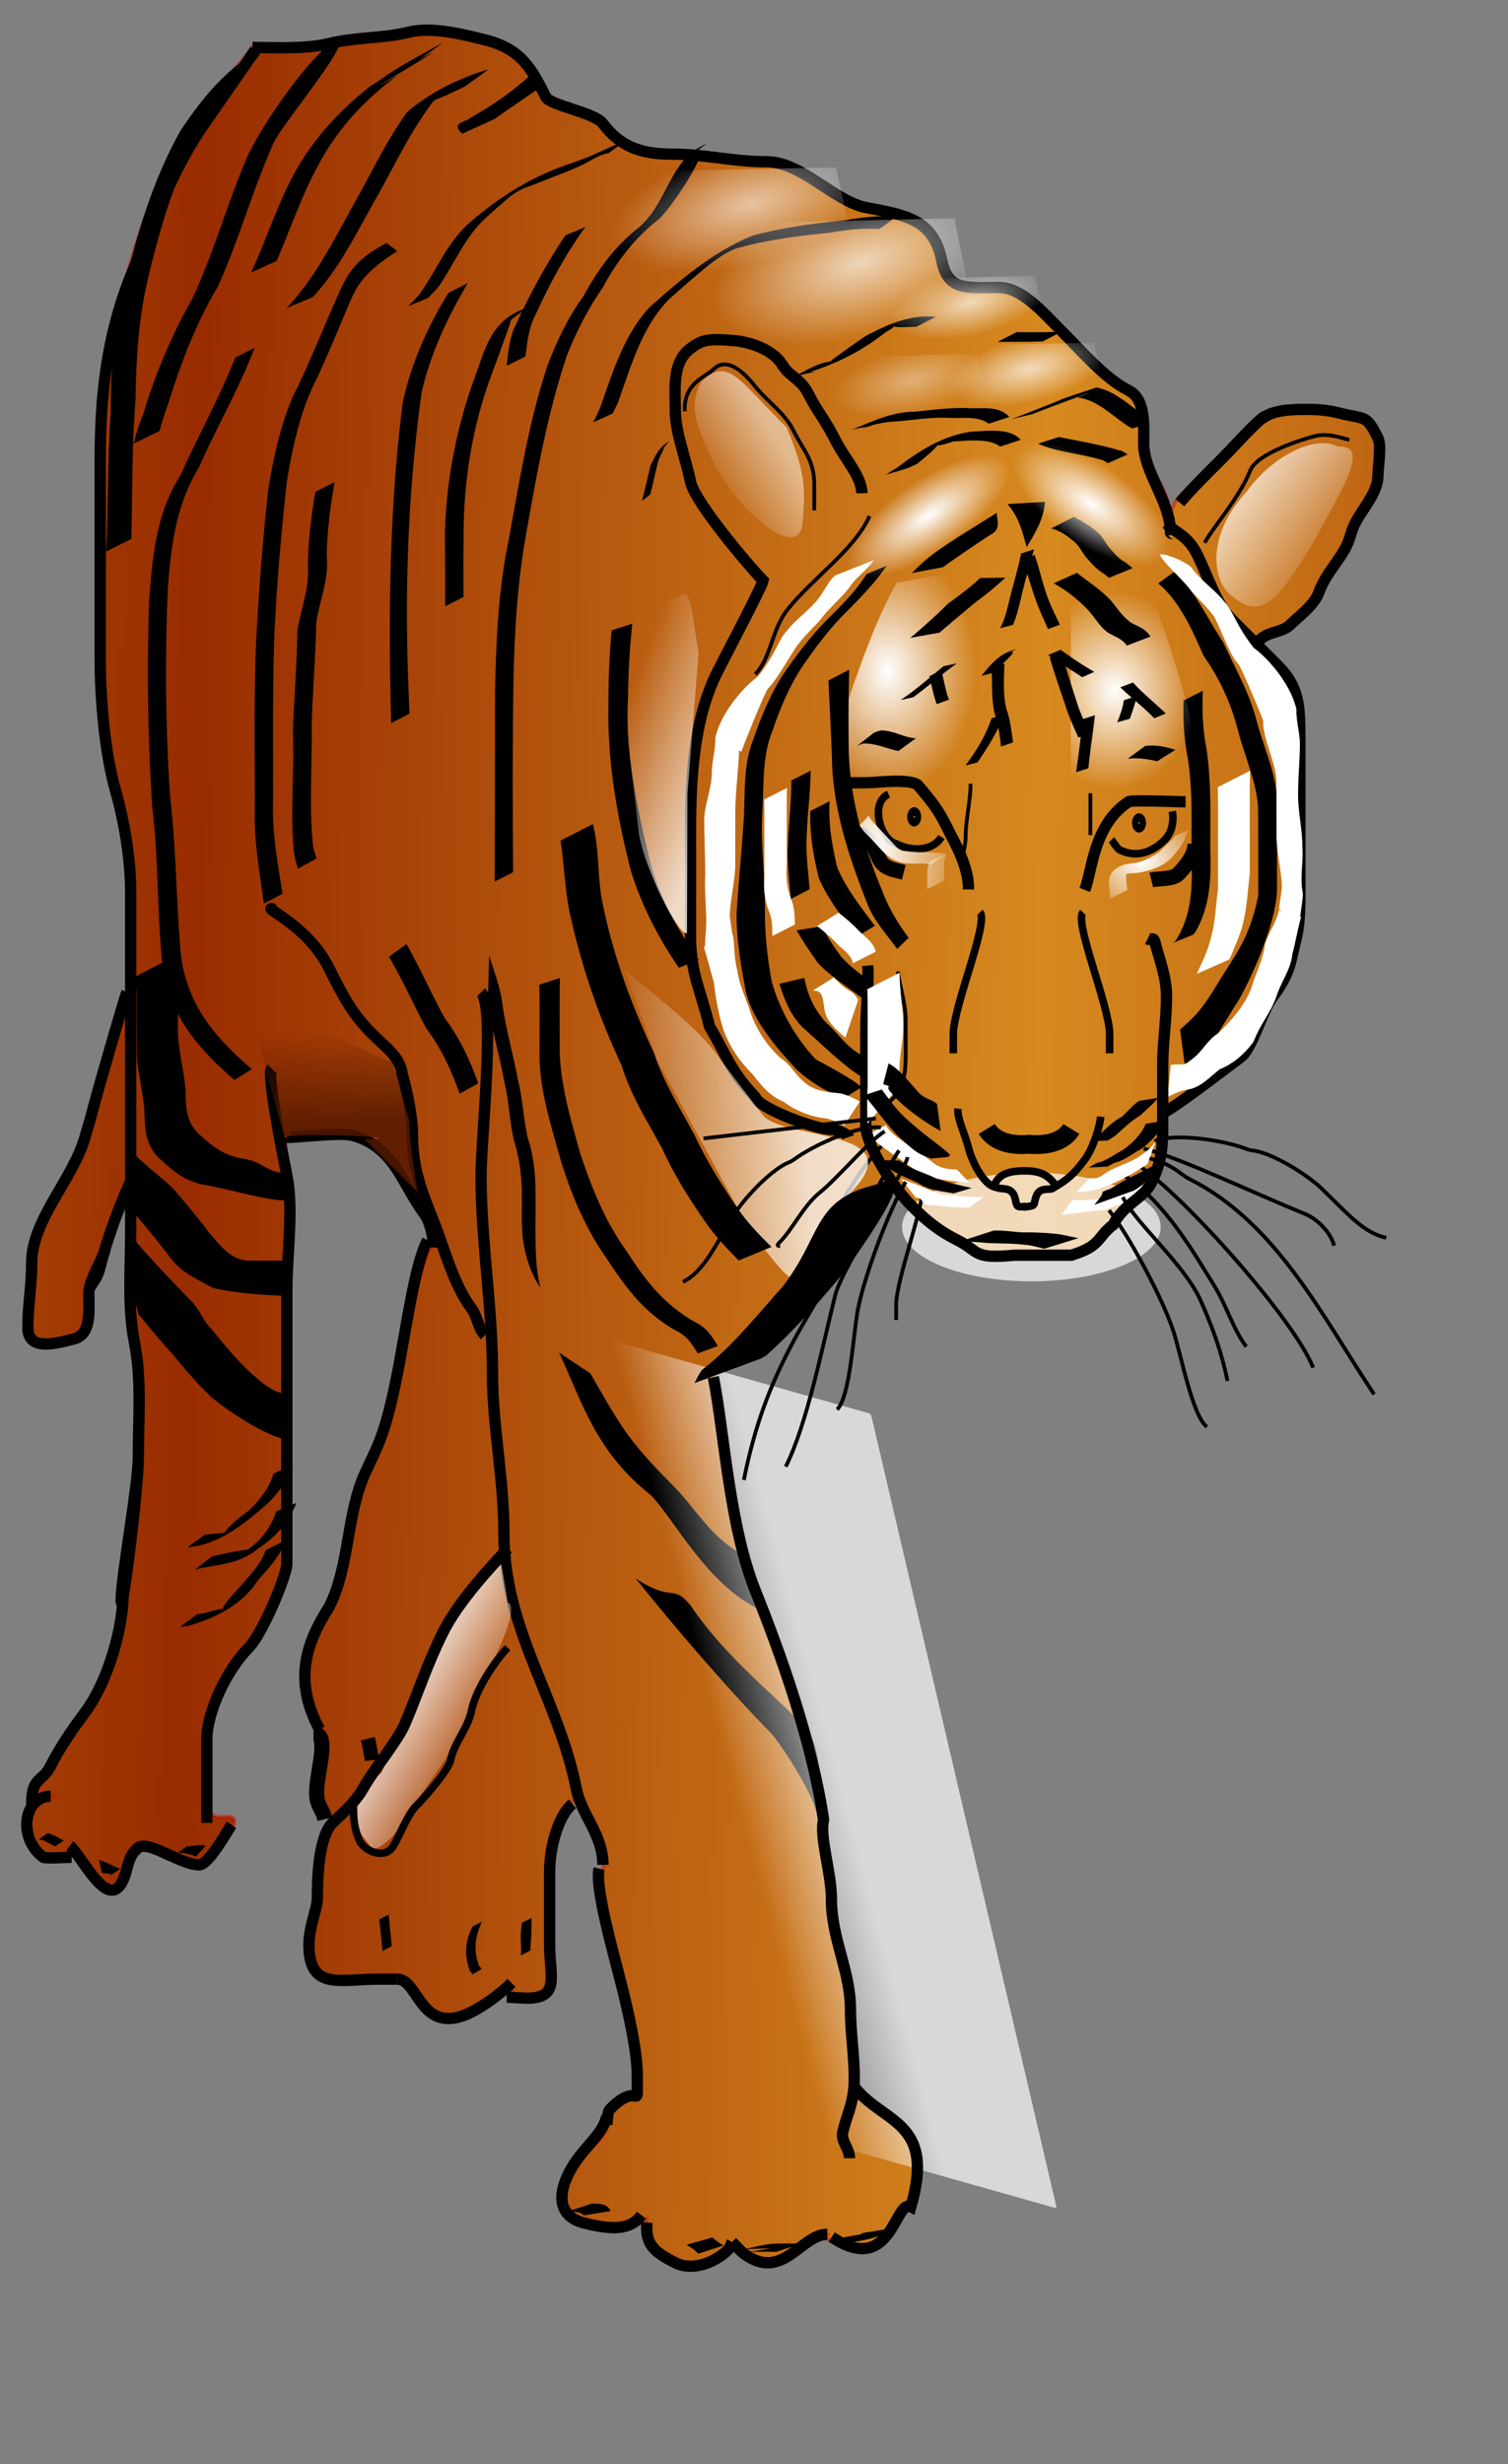 <svg height="653.333" width="400" xmlns="http://www.w3.org/2000/svg" xmlns:xlink="http://www.w3.org/1999/xlink"><rect width="100%" height="100%" fill="#808080" stroke="none"/><defs><linearGradient id="l"><stop offset="0" stop-color="#541800"/><stop offset="1" stop-color="#541800" stop-opacity="0"/></linearGradient><linearGradient id="k"><stop offset="0" stop-color="#fff"/><stop offset="1" stop-color="#fff" stop-opacity="0"/></linearGradient><linearGradient id="j"><stop offset="0" stop-color="#fff"/><stop offset="1" stop-color="#fff" stop-opacity="0"/></linearGradient><linearGradient id="i"><stop offset="0" stop-color="#fff"/><stop offset="1" stop-color="#fff" stop-opacity="0"/></linearGradient><linearGradient id="h"><stop offset="0" stop-color="#fff"/><stop offset="1" stop-color="#fff" stop-opacity="0"/></linearGradient><linearGradient id="f"><stop offset="0" stop-color="#fff"/><stop offset="1" stop-color="#fff" stop-opacity="0"/></linearGradient><linearGradient id="g"><stop offset="0" stop-color="#fff"/><stop offset="1" stop-color="#fff" stop-opacity="0"/></linearGradient><linearGradient id="e"><stop offset="0" stop-color="#fff"/><stop offset="1" stop-color="#fff" stop-opacity="0"/></linearGradient><linearGradient id="d"><stop offset="0" stop-color="#fff"/><stop offset="1" stop-color="#fff" stop-opacity="0"/></linearGradient><linearGradient id="c"><stop offset="0" stop-color="#fff"/><stop offset="1" stop-color="#fff" stop-opacity="0"/></linearGradient><linearGradient id="b"><stop offset="0" stop-color="#fff"/><stop offset="1" stop-color="#fff" stop-opacity="0"/></linearGradient><linearGradient id="a"><stop offset="0" stop-color="#992c00"/><stop offset="1" stop-color="#d78a1f"/></linearGradient><linearGradient gradientTransform="scale(.779 1.283)" gradientUnits="userSpaceOnUse" id="m" spreadMethod="reflect" x1="62.513" x2="352.596" xlink:href="#a" y1="273.511" y2="280.742"/><radialGradient cx="246.134" cy="231.677" fx="246.134" fy="231.677" gradientTransform="matrix(1.323 0 0 1.553 -30.015 -176.857)" gradientUnits="userSpaceOnUse" id="o" r="16.938" xlink:href="#b"/><radialGradient cx="266.774" cy="165.251" fx="266.774" fy="165.251" gradientTransform="matrix(1.268 0 0 1.781 -102.87 -116.378)" gradientUnits="userSpaceOnUse" id="n" r="18.638" spreadMethod="pad" xlink:href="#c"/><radialGradient cx="312.616" cy="168.055" fx="312.616" fy="168.055" gradientTransform="scale(.744 1.344)" gradientUnits="userSpaceOnUse" id="q" r="32.513" xlink:href="#d"/><radialGradient cx="312.616" cy="168.055" fx="312.616" fy="168.055" gradientTransform="scale(.744 1.344)" gradientUnits="userSpaceOnUse" id="r" r="32.513" xlink:href="#d"/><radialGradient cx="281.436" cy="245.826" fx="281.436" fy="245.826" gradientTransform="scale(1.076 .929)" gradientUnits="userSpaceOnUse" id="p" r="17.968" xlink:href="#e"/><radialGradient cx="-258.981" cy="35.022" fx="-258.981" fy="35.022" gradientTransform="matrix(.952 0 0 .778 -30.094 32.075)" gradientUnits="userSpaceOnUse" id="t" r="21.382" xlink:href="#f"/><radialGradient cx="298.453" cy="389.272" fx="298.453" fy="389.272" gradientTransform="matrix(.967 0 0 .604 87.268 67.596)" gradientUnits="userSpaceOnUse" id="s" r="23.765" xlink:href="#g"/><linearGradient gradientTransform="matrix(.806 -.377 .875 1.296 -99.34 107.508)" gradientUnits="userSpaceOnUse" id="u" x1="282.343" x2="257.596" xlink:href="#h" y1="88.073" y2="88.302"/><linearGradient gradientTransform="matrix(.663 .417 -.986 1.367 99.849 -197.157)" gradientUnits="userSpaceOnUse" id="v" x1="484.04" x2="523.265" xlink:href="#i" y1="92.144" y2="94.402"/><linearGradient gradientTransform="matrix(.673 0 0 2.345 -40.592 -57.55)" gradientUnits="userSpaceOnUse" id="w" x1="243.715" x2="196.789" xlink:href="#i" y1="203.042" y2="209.471"/><linearGradient gradientTransform="scale(.461 2.17)" gradientUnits="userSpaceOnUse" id="x" x1="673.283" x2="726.694" xlink:href="#j" y1="157.186" y2="160.25"/><linearGradient gradientTransform="scale(.538 1.86)" gradientUnits="userSpaceOnUse" id="y" x1="268.04" x2="256.27" xlink:href="#k" y1="153.082" y2="124.922"/><radialGradient cx="251.351" cy="107.202" fx="251.351" fy="107.202" gradientTransform="matrix(1.168 0 0 .856 -11.235 1.54)" gradientUnits="userSpaceOnUse" id="z" r="31.387" xlink:href="#g"/><radialGradient cx="251.351" cy="107.202" fx="251.351" fy="107.202" gradientTransform="matrix(.621 -.012 -.263 .319 114.062 69.692)" gradientUnits="userSpaceOnUse" id="A" r="31.387" xlink:href="#g"/><radialGradient cx="251.351" cy="107.202" fx="251.351" fy="107.202" gradientTransform="matrix(.621 -.012 -.263 .319 145.125 66.661)" gradientUnits="userSpaceOnUse" id="B" r="31.387" xlink:href="#g"/><radialGradient cx="251.351" cy="107.202" fx="251.351" fy="107.202" gradientTransform="matrix(.621 -.012 -.263 .319 129.467 48.984)" gradientUnits="userSpaceOnUse" id="C" r="31.387" xlink:href="#g"/><radialGradient cx="251.351" cy="107.202" fx="251.351" fy="107.202" gradientTransform="matrix(1.069 -.022 -.453 .576 -21.036 -2.079)" gradientUnits="userSpaceOnUse" id="D" r="31.387" xlink:href="#g"/><linearGradient gradientTransform="matrix(-.333 .429 -1.224 -1.426 0 0)" gradientUnits="userSpaceOnUse" id="E" x1="87.44" x2="100.708" xlink:href="#k" y1="-200.051" y2="-160.767"/><linearGradient gradientTransform="scale(1.007 .993)" gradientUnits="userSpaceOnUse" id="F" x1="404.21" x2="378.346" xlink:href="#l" y1="142.164" y2="151.448"/></defs><path d="M24.147 342.052c1.012-2.024 2.165-2.598 3.03-6.06 3.319-13.273 9.85-26.909 9.234-24.674-.616 9.42-1.152 7.5-1.152 15.582 0 9.67-.89 19.797 1.01 29.295 1.938 9.687 1.01 20.379 1.01 30.304 0 7.408-4.545 31.82-4.293 37.123.253 7.785-3.596 22.22-9.849 30.557-3.799 5.066-6.954 9.867-9.091 14.142-2.253 4.506-5.051 2.77-5.051 10.102.179.368 1.552-.056 5.05-2.02-7.215 0-8.813 11.067-2.02 16.162.54.404 6.903 0 7.324-1.515 3.06.969 11.2 19.345 14.9 4.546.756-3.025 1.199-3.44 2.146-4.546 1.284-5.134 11.234 3.535 17.047 3.535 2.542 0 10.055-10.481 8.586-12.392-1.469-1.91-6.923 2.26-6.923-5.148 0-7.408.357-8.387.357-15.795 0-7.198 5.31-18.442 11.112-24.243 3.576-3.577 10.101-19.112 10.101-20.974v-7.31-17.173-22.223-27.275c0-9.325 1.84-21.106 0-30.304-1.84-9.198-.307-10.512 0-10.102.308.41 12.748-1.343 17.173-.505 10.928 6.036 13.446 13.047 19.193 20.708 1.624 2.166 2.525 6.256 1.737 8.104-5.856 9.07-7.537 36.501-13.282 51.702-1.2 3.176-2.776 6.199-4.164 9.298-4.86 10.852-3.997 24.461-9.37 35.126-6.049 9.494-9.705 19.375-3.425 33.128 4.271.528-1.008 13.295.22 18.206.543 2.175 1.377 2.479 3.03 5.556-2.694 4.208-3.03 15.157-3.03 20.708 0 2.84-3.062 8.904-2.02 15.152 1.435 8.615 8.79 6.061 18.182 6.061 1.683 0 2.653 0 5.497.268 6.447.268 5.44 12.402 15.716 9.834 4.967-1.242 11.68-6.63 13.51-7.198.38 1.894 3.663 2.147 4.673 2.147 8.96 0 6.06-5.846 6.06-14.142v-19.193c0-7.147 2.469-15.249 6.567-20.203 1.95 5.203 7.576 10.065 7.07 18.687-1.727 5.396 3.386 23.137 5.557 31.82 1.611 6.448 4.04 16.986 4.04 23.234 0 11.124.844 1.177-7.07 9.091-.983.982-.674 2.694-1.279 4.013-1.43 5.317-6.455 6.403-9.834 13.16-3.589 7.178-1.517 11.742 4.041 13.132 7.64 1.91 12.308 1.884 16-1.102.23 6.622 2.48 8.765 8.275 11.663 4.676 2.338 10.703-.183 14.03-3.51.532-.533.137.617 1.635-2.02.71.978 1.69 2.493 2.405 3.03 10.338 7.753 15.15-5.051 22.224-5.051h-4.546c1.684 0 12.458 4.546 14.142 4.546 2.963 0 7.576-4.776 7.576-7.577 17.316-22.044-2.184-26.247-9.805-35.82-.658-1.359-.63 6.667-1.281 6.776 1.312-5.249 1.066-3.06 1.066-9.321 0-6.065-1.01-12.304-1.01-18.183 0-10.326-5.051-18.7-5.051-29.294 0-7.176-3.33-16.734-2.02-20.96-3.094-20.708-11.21-43.43-18.183-60.863-6.919-17.296-8.987-44.156-11.826-58.354 19.303-3.84 44.915-42.279 47.549-52.532-.223 5.46.953 4.12 5.693 8.861 4.313 4.313 7.606 6.834 12.122 9.091 6.068 3.035 3.95 5.112 15.152 4.041h15.153c8.136-2.525 6.637-4.688 11.111-8.081 2.785-5.57 7.989-6.886 10.102-11.112 2.449-4.898 3.03-8.684 3.03-15.152s-3.104-1.612.632-3.662c3.735-2.05 15.758-11.282 20.076-14.52 3.116-2.338 5.517-12.07 8.587-16.163 4.632-6.177 4.559-9.146 6.06-15.153 1.223-4.888 1.01-10.672 1.01-16.162v-20.203-18.183c0-8.71-.781-12.904-6.06-18.183-5.28-5.279-6.857-4.255-4.546-6.566 2.31-2.31 5.952-1.911 8.081-4.04 2.332-2.332 6.289-5.045 7.577-8.587 2.046-5.627 6.416-9.147 8.08-14.142.337-1.01.615-2.041 1.01-3.03 1.666-4.162 6.567-8.913 6.567-13.637 0-2.328 1.018-8.066 0-10.102-3.152-6.304-3.187-4.837-10.102-6.566-3.02-.755-5.34-1.01-8.586-1.01-3.488 0-9.279-.01-11.601 2.14-1.597.628-8.209 8.073-11.127 10.992-3.917 3.916-9.297 6.709-12.183 10.188-2.887 3.48-2.526 11.32-2.526 3.648 0-7.673-6-10.393-6-17.876 0-4.995.557-11.844-4.04-14.143-6.195-3.097-12.066-10.045-18.183-16.162-4.779-4.779-10.145-11.112-16.162-11.112-8.343 0-13.529 1.047-15.153-7.07-2.275-11.378-10.098-12.122-20.203-14.143-8.385-1.677-16.985-12.122-26.264-12.122-8.981 0-16.468-2.02-25.253-2.02-8.033 0-13.608-1.98-18.183-8.081-2.242-2.99-14.03-4.826-15.152-7.071-3.928-7.856-6.665-12.778-16.163-15.153-5.645-1.41-13.982-3.575-20.203-2.02-6.771 1.693-16.107 1.254-23.213 3.03-6.37 1.593-15.266.257-18.412.296-1.995 2.956-13.841 15.657-16.79 20.08-6.703 10.055-14.183 29.636-17.469 43.03-6.35 15.874-5.938 29.88-5.938 46.701v53.538c0 9.79 1.194 24.382 4.04 34.345 2.375 8.31 4.04 18.268 4.04 27.275 0 7.07 0 14.142-.504 23.738-1.036 3.586-8.515 29.513-9.597 33.84-.594 2.378-1.346 4.714-2.02 7.071-3.214 11.25-14.142 21.952-14.142 33.335 0 6.269-1.01 11.168-1.01 17.173 0 6.33 7.338 4.226 12.122 3.03 4.786-1.196 4.04-7.225 4.04-12.121 0-3.445 3.566-8.71 4.293-11.617" stroke-opacity=".427" stroke="#dc0000" fill-rule="evenodd" fill="url(#m)"/><path d="M800.546 182.368zM860.65 185.904zM948.083 268.33zM951.655 261.187zM470.226 640.472zM475.94 629.044z" opacity=".84" fill="#faf91b" fill-rule="evenodd" stroke="#000" stroke-width="2"/><path d="M66.992 12.58c3.652-.04 13.834.582 20.203-1.01 7.106-1.777 14.442-1.338 21.213-3.031 6.221-1.555 14.558.609 20.203 2.02 9.498 2.375 12.235 7.296 16.163 15.153 1.122 2.245 12.91 4.081 15.152 7.07 4.576 6.101 10.15 8.082 18.183 8.082 8.785 0 16.272 2.02 25.254 2.02 9.278 0 17.879 10.445 26.264 12.122 10.104 2.02 17.927 2.765 20.203 14.142 1.623 8.118 6.81 7.071 15.152 7.071 6.017 0 11.383 6.333 16.162 11.112 6.117 6.116 11.988 13.065 18.183 16.162 4.598 2.299 4.04 9.148 4.04 14.142 0 7.483 7.072 15.561 7.072 23.234 0 1.347 1.01-.337 1.01 1.01" fill="none" stroke="#000" stroke-width="3"/><path d="M68.002 12.58c0 .634-12.203 17.8-15.152 22.223-6.703 10.054-13.111 25.706-18.183 38.386-6.35 15.874-8.081 31.666-8.081 48.487v53.538c0 9.79 1.194 24.382 4.04 34.345 2.375 8.31 4.041 18.268 4.041 27.274v89.904c0 9.67-.89 19.796 1.01 29.294 1.938 9.688 1.01 20.38 1.01 30.305 0 7.408-4.545 31.82-4.545 37.88 0 6.225 4.545-29.125 4.545-37.88M72.043 283.3c-1.38 1.381 2.982 22.993 4.04 28.285 1.84 9.198 0 20.979 0 30.304v72.731M76.083 414.62c0 3.112-6.525 18.647-10.101 22.224-5.802 5.801-11.112 17.045-11.112 24.243v22.224" fill="none" stroke="#000" stroke-width="3"/><path d="M32.647 422.701c0 8.543-3.85 22.978-10.102 31.315-3.799 5.066-6.953 9.867-9.091 14.142-2.253 4.506-5.05 2.77-5.05 10.102M113.398 328.803c-5.068 10.058-6.75 37.488-12.494 52.689-1.2 3.175-2.776 6.198-4.164 9.298-4.86 10.852-3.996 24.46-9.37 35.126-6.048 9.494-9.705 19.375-2.634 32.6M127.601 263.097c3.845 3.845 0 38.743 0 48.488 0 18.055 3.03 34.677 3.03 52.528 0 14.08 3.031 27.845 3.031 42.426 0 25.758 14.308 43.257 19.193 67.68 1.445 7.224 7.071 12.086 7.071 20.203M228.616 130.767c-.07-4.522-4.531-9.063-7.07-14.142-2.732-5.462-4.693-7.365-7.072-12.122-2.195-4.391-5.339-4.617-7.07-8.08M207.76 97.198c-1.957-3.915-7.598-6.241-12.479-6.837-7.877-.734-9.263-.124-12.121 2.02-4.909 3.682-4.041 10.37-4.041 16.163 0 6.295 2.74 12.686 4.04 19.193 1.148 5.738 18.21 25.57 20.086 26.978" fill="none" stroke="#000" stroke-width="3"/><path d="M237.87 154.495l20.507-3.71c.42 0 .758.415.758.93v55.998c0 .515-.338.93-.758.93H218.98c-.42 0-.758-.415-.758-.93 0 0 10.088-36.9 19.648-53.218z" fill="url(#n)" fill-rule="evenodd"/><path d="M202.352 154c.181.723-10.388 20.778-12.121 24.245-6.337 12.673-7.071 28.515-7.071 42.426v27.274c0 10.13 2.404 13.603 5.05 24.244 4.718 7.863 5.236 11.346 12.122 18.688.705 2.817 15.894 8.586 20.203 8.586 1.666 0 4.308 1.306 4.546 2.02M309.05 294.79c3.735-2.05 15.758-11.281 20.077-14.52 3.116-2.337 5.516-12.07 8.586-16.162 4.633-6.178 4.56-9.146 6.06-15.153 1.223-4.888 1.011-10.672 1.011-16.162V212.59v-18.183c0-8.711-.782-12.904-6.06-18.183L326.6 164.102c-3.973-3.973-6.495-11.98-9.091-17.172-2.481-4.963-5.56-5.56-8.081-8.081M33.657 263.097c-.53 1.061-8.01 26.988-9.091 31.315-.595 2.378-1.347 4.714-2.02 7.071-3.215 11.25-14.143 21.951-14.143 33.335 0 6.269-1.01 11.168-1.01 17.173 0 6.33 7.338 4.226 12.122 3.03 4.786-1.196 4.04-7.225 4.04-12.122 0-3.444 3.567-8.709 4.294-11.616" fill="none" stroke="#000" stroke-width="3"/><path d="M36.435 309.817c0-.897-6.531 12.739-9.849 26.011-.866 3.463-2.018 4.037-3.03 6.061M158.916 495.432c-1.223 4.89 3.89 22.632 6.06 31.315 1.613 6.448 4.041 16.986 4.041 23.234 0 11.124.844 1.176-7.07 9.091-.982.982-.674 2.694-1.01 4.04M219.444 592.387c-7.074 0-11.886 12.804-22.223 5.05-.716-.536-2.231-2.23-3.03-3.03" fill="none" stroke="#000" stroke-width="3"/><path d="M160.936 561.092c-1.162 5.346-6.723 8.395-10.101 15.153-3.59 7.178-1.518 11.742 4.04 13.132 7.64 1.91 12.309 1.884 15.275-2.071M105.378 524.727c5.286 0 5.887 12.67 16.162 10.101 4.968-1.241 11.68-6.629 14.142-9.091" fill="none" stroke="#000" stroke-width="3"/><path d="M151.845 478.26c-3.593 2.934-6.061 11.036-6.061 18.183v19.192c0 8.297 2.9 14.143-6.06 14.143-1.011 0-4.294-.253-5.304-.253M13.454 476.24c-7.216 0-8.814 11.067-2.02 16.162.538.404 6.902 0 7.576 0M18.505 489.372c3.312 2.484 11.452 20.86 15.152 6.06.756-3.024 1.2-3.44 2.273-5.05" fill="none" stroke="#000" stroke-width="3"/><path d="M35.677 491.392c1.41-5.64 11.36 3.03 17.173 3.03 2.542 0 7.555-9.231 8.586-10.606" fill="none" stroke="#000" stroke-width="3"/><path d="M83.154 459.572c5.062 0-.217 12.767 1.01 17.678.544 2.175 1.378 2.478 2.021 5.05" fill="none" stroke="#000" stroke-width="4"/><path d="M298.153 311.628c10.94 7.06 18.78 20.973 23.76 28.972 3.5 5.62 5.002 11.487 8.64 16.439M303.368 304.514c9.126 2.201 30.634 12.455 42.426 17.172 4.143 1.657 7.308 5.493 8.081 8.587" fill="none" stroke="#000"/><path d="M259.931 241.884c2.45 2.45-7.07 25.032-7.07 32.325v5.05" fill="none" stroke="#000" stroke-width="2"/><path d="M256.9 235.823c0-4.475-1.708-8.926-5.05-15.152-2.73-5.56-3.739-7.008-8.081-12.122-1.197-2.394-11.578-1.01-14.142-1.01H222.8M287.736 235.956c1.973-5.048 2.301-17.279 11.591-23.366.141-.565 14.127 0 15.152 0" fill="none" stroke="#000" stroke-width="3"/><path d="M235.688 210.57c-4.998 2.131-2.277 12.057 2.02 13.131 3.747 2.009 9.592 2.143 12.01-1.785" fill="none" stroke="#000" stroke-width="2"/><path d="M148.522 259.298c-.145 6.589-.045 13.18-.064 19.77.356 9.286 3.028 18.072 5.522 26.956 3.02 9.04 6.585 17.92 12.204 25.663 5.115 7.96 9.835 14.01 18.014 18.753 3.101 1.412 4.583 3.71 6.2 6.437l-5.319 1.95c-1.547-2.611-3-4.776-5.97-6.127-8.248-4.769-12.916-10.987-18.123-18.947-5.584-7.826-9.308-16.739-12.189-25.882-2.478-8.932-5.367-17.723-5.687-27.065-.019-6.576.082-13.154-.064-19.729l5.476-1.779zM167.715 165.354a211.656 211.656 0 0 0-1.144 19.84c-.68 14.883 2.45 29.56 6.046 43.92 2.619 9.305 7.265 17.549 12.72 25.398l-5.277 2.069c-5.422-7.935-9.812-16.373-12.7-25.605-3.681-14.37-6.278-29.243-5.971-44.1.001-6.617.213-13.185.85-19.743l5.476-1.78zM262.244 112.343c-2.617-1.99-6.408-1.483-9.678-1.515-5.067-.337-10.033.512-15.059.925-4.62-.003-13.44 3.235-5.867.97l-5.562 1.165c5.347-2.187 10.575-4.705 16.461-4.74 5.028-.46 10.01-1.216 15.082-.894 3.6.033 7.596-.547 10.1 2.31l-5.477 1.78zM268.366 111.115c21.333-8.214 7.45-3.37 22.49-8.382 5.349 1.013 9.2 5.343 13.754 8.082.29.154-.935 1.572-.645 1.726l-3.664 1.058-.87-.489c-4.397-2.767-8.266-7.129-13.605-7.702 11.433-4.404-10.888 3.848-11.865 4.364l-5.595 1.343zM265.274 118.404c-2.949-2.278-8.434-1.536-12.41-1.365-8.262 2.792.05-1.855-9.475 5.841-2.496 1.472-5.42 2.007-8.112 2.922l.075-.035c-.804.33 1.716-1.317 2.503-1.684 5.996-4.589 12.298-8.646 20.032-9.678 4.337-.088 10.033-1.05 12.864 2.22l-5.477 1.78zM280.852 115.856c5.437 1.125 10.864 1.964 16.21 3.61.211-.22 1.887.946 2.042 1.024l-5.185 2.298c-.65-.303-1.196-.828-1.952-.909-5.466-1.673-11.57-1.966-16.591-4.243l5.476-1.78zM243.103 86.618c-10.26.614-3.135-1.222-8.06 1.373-6.28 4.92-12.381 8.083-19.939 10.55-.343.025.689.017 1.033.024l-5.565 1.232c3.075-1.362 6.03-3.481 9.545-3.92a219.426 219.426 0 0 1 9.405-6.734c5.964-3.17 11.877-5.818 18.712-5.14l-5.131 2.615zM269.688 88.044c3.969.072 7.937.06 11.897-.107l-4.985 2.587c-4.011.111-8.027.106-12.042.134l5.13-2.614zM233.237 60.739c-4.556-.296-8.998.228-13.476 1.015-8.343.793-16.505 1.875-24.591 4.143-4.563 1.885-8.24 5.089-17.59 13.327-7.125 7.18-9.989 17.187-13.312 26.492-.438 1.363-1.134 2.622-1.756 3.906l-5.162 2.36c.635-1.27 1.28-2.545 1.82-3.856 3.35-9.365 6.304-19.423 13.264-26.796 8.284-7.337 16.784-14.608 27.16-18.85 8.11-2.214 16.307-3.225 24.647-4.102 4.54-.787 9.041-1.234 13.655-1.024l-4.659 3.385z"/><path d="M182.73 41.546c8.708-6.856-3.84 12.81-7.932 16.522-6.363 4.981-11.138 11.111-14.93 18.19-3.945 5.702-7.003 11.66-9.54 18.108-5.07 15.178-7.913 30.965-10.684 46.7-2.367 13.053-3.203 26.336-3.45 39.585-.272 16.865-.2 33.733-.091 50.599l-4.886 2.49c.099-16.873.054-33.744.1-50.616.286-13.315.838-26.664 3.573-39.742 2.88-15.675 5.315-31.521 10.395-46.663 2.513-6.475 5.359-12.55 9.47-18.176 3.827-7.084 8.41-13.355 14.814-18.356 7.632-6.5 7.992-18.138 17.82-22.026l-4.66 3.385zM135.253 84.983c1.867-4.088-2.108 7.05-5.05 14.822-4.629 12.518-6.888 25.841-7.208 39.16-.08 6.439-.097 12.879-.06 19.318l-4.843 2.47c.016-6.422-.052-12.843-.07-19.264.3-13.365 2.798-26.711 7.14-39.343 3.494-9.006 4.51-17.308 14.75-20.548l-4.66 3.385zM161.517 40.536c-4.874 1.205-3.02 1.961-14.174 6.135-11.832 4.856-8.51 2.21-18.33 10.941-5.627 5.072-8.466 12.273-12.674 18.404-.88 1.049-1.87 1.994-2.804 2.99l-5.246 2.16c.944-.981 1.95-1.894 2.83-2.938 4.396-6.026 7.169-13.275 12.656-18.491 8.17-7.278 17.47-13.166 27.97-16.524 8.673-3.166 1.545-.571 14.43-6.062l-4.658 3.385zM124.106 75.033c-5.355 9.008-9.971 18.817-12.29 29.087-3.37 24.513-4.445 49.26-3.622 73.983.15 3.708.287 7.416.42 11.124l-4.861 2.495c-.083-3.739-.176-7.477-.246-11.217-.384-24.696.19-49.455 3.351-73.976 2.2-10.103 6.682-20.269 12.117-28.882l5.13-2.614zM88.74 127.808c-1.093 6.472-1.988 12.882-2.072 19.466.607 6.1-1.793 11.717-2.762 17.6-.2 8.918-.944 17.81-1.221 26.726.166 10.812-.745 21.739.315 32.511.213 1.202.624 2.35.936 3.526l-4.917 2.68c-.318-1.2-.716-2.378-.955-3.599-1.238-10.779.086-21.758-.374-32.59.29-8.925 1.08-17.822 1.173-26.752.863-5.893 3.331-11.465 2.789-17.552.088-6.562.907-12.962 1.978-19.413l5.11-2.603z"/><path d="M105.377 66.573c-6.433 4.07-9.762 7.442-11.805 11.806-3.582 8.064-6.743 16.306-10.635 24.225-3.597 7.794-5.47 16.635-6.848 25.12-1.528 13.687-2.718 27.511-3.35 41.293-.417 14.321-.31 28.655-.293 42.981-.354 8.415 1.17 16.69 2.499 24.954l-4.933 2.604c-1.183-8.318-2.688-16.646-2.418-25.085.006-14.335-.25-28.68.283-43.007a733.996 733.996 0 0 1 3.213-41.283c1.375-8.509 3.245-17.364 6.675-25.238 4.023-7.904 7.225-16.184 10.82-24.29 3.282-7.286 4.47-11.229 13.95-16.228l2.842 2.148zM67.537 92.205c-4.107 10.819-10.06 21.002-14.733 31.652-6.175 10.057-7.502 21.225-8.33 32.79-.684 18.22-.595 36.475.66 54.668 1.512 12.798 1.594 25.696 2.572 38.527.713 14.852 8.253 24.391 19.107 33.617l-4.613 2.877c-10.943-9.429-18.524-18.878-19.425-33.934-1.08-12.847-.835-25.797-2.398-38.623-1.218-18.19-1.372-36.45-.82-54.668.918-11.592 1.857-22.95 8.267-32.972 4.693-10.509 10.369-20.667 14.582-31.32l5.131-2.614zM107.828 250.293c3.593 6.383 6.577 13.167 10.12 19.61 3.957 5.266 6.735 11.15 8.902 17.33l-4.942 2.729c-2.15-6.16-4.88-12.004-8.804-17.269-3.43-6.234-6.325-13.026-9.935-19.015l4.659-3.385zM131.227 31.523l-8.613 3.933c-3.345-2.977 1.095-3.09 2.272-4.28 18.371-10.309 17.985-17.196 18.586-8.081 0 0-7.458 5.031-12.245 8.428zM123.364 22.917c-18.506 8.985-.149-2.44-8.415 3.933-5.99 7.797-10.156 16.786-14.969 25.319-5.074 8.896-9.44 18.099-16.268 25.78l-.78.84-6.967 2.902.81-.81c6.945-7.64 11.522-16.729 16.505-25.74 4.873-8.49 8.959-17.455 14.701-25.413 6.102-5.245 13.899-9.097 21.595-11.324l-6.212 4.513zM111.243 15.846c14.644-8.193-23.265 14.15-5.773 4.124-8.648 6.368-16.056 14.301-21.049 23.831-4.457 8.11-7.375 16.94-11.07 25.402l-6.74 3.055c3.885-8.365 6.664-17.22 10.97-25.377 5.022-9.572 12.365-17.532 20.842-24.199 4.993-2.882 1.81-2.004 19.031-11.349l-6.211 4.513zM88.723 11.164C95.156 8.7 75.618 31.866 72.677 37.66 67.043 50.19 63.451 63.464 57.79 75.97c-5.676 9.54-9.696 19.902-12.972 30.469-.977 2.58-1.761 5.166-2.489 7.806l-6.776 3.336c.529-2.763 1.396-5.278 2.46-7.893 3.231-10.646 7.585-21.008 13.093-30.678 5.77-12.462 9.351-25.71 14.855-38.285 5.884-11.79 20.823-31.687 24.994-30.417l-2.23.856z"/><path d="M66.681 15.842c7.947-6.636-8.113 10.048-12.118 15.902-7.58 13.345-12.01 27.923-15.461 42.778-2.418 10.45-2.998 21.13-3.176 31.81-.962 12.164-.81 24.368-1.067 36.55l-6.7 3.35c.62-12.167.276-24.395 1.202-36.56.007-10.76.689-21.521 3.228-32.019 3.554-14.906 7.695-29.481 15.254-42.958 6.637-9.949 13.806-18.56 25.037-23.357l-6.199 4.504zM76.219 318.282c-5.152.182-16.501-3.298-21.581-4.05-4.806-.803-8.23-3.181-11.616-6.45-4.449-3.568-4.608-8.275-4.739-13.61-.373-4.874-1.724-9.503-1.97-14.41-.063-5.24-.05-10.483-.05-15.724.06-1.673-.305-3.32-.566-4.963l10.866-5.741c.277 1.696.66 3.402.65 5.124-.004 5.236-.063 10.472.004 15.708.233 4.923 1.56 9.554 1.97 14.439.102 5.12.074 9.373 4.377 12.78 3.265 3.02 6.545 5.179 11.105 5.846 5.095.693 6.395 4.008 11.542 3.717l.008 7.334zM75.461 343.536c-4.494-.09-12.778-.58-19.04-2.084-5.967-3.24-8.52-4.391-11.388-8.204-2.94-3.877-6.036-7.65-9.22-11.33-2.57-2.926.627-.17-.996-3.66l-.802-14.52c1.54 3.32 9.889 8.997 12.294 11.813 3.19 3.766 6.415 7.521 9.33 11.504 3.451 3.97 5.812 7.091 10.7 7.19 4.553.012 6.077.024 10.63-.063l-1.508 9.354zM76.977 381.921c-6.88-.975-18.019-8.97-20.98-11.58-3.671-3.428-6.85-7.264-10.05-11.111-3.179-3.472-6.233-7.125-9.197-10.776-.2-.195-1.411-7.966-2.622-3.11l1.92-17.567c-6.373-4.356 15.034 17.553 15.227 17.743 2.933 3.779 1.998 3.884 5.252 7.381 3.104 3.826 6.249 7.611 9.86 10.985 2.864 2.43 5.73 5.33 9.572 5.651l1.018 12.384zM77.639 388.18c-.786 3.902-3.537 7.14-6.183 10.024-6.338 5.564-13.073 11.282-21.732 12.046l4.57-3.358c9.497-1.084 1.171 1.168 11.905-6.564 2.714-2.69 5.307-5.866 6.309-9.534l5.13-2.614zM78.62 398.488c-2.255 5.477-5.408 8.92-10.274 12.188-5.036 4.187-10.689 4.031-16.587 5.43l4.49-3.475c2.892-.604 15.7-3.632 6.836.077 4.892-3.163 8.293-6.337 10.22-12.018l5.315-2.202zM75.618 408.383c-1.244 4.258-4.336 7.318-7.172 10.566-4.151 6.521-11.237 10.02-18.478 12.109-.717.165-1.453.184-2.18.276l4.548-3.382c.711-.107 1.435-.138 2.135-.322 8.926-2.82.483 2.133 8.783-6.468 2.722-3.208 5.771-6.136 7.234-10.165l5.13-2.614zM155.264 60.21c-5.256 7.144-9.51 15.163-13.213 23.23-1.807 3.463-2.226 7.243-2.647 11.054l-4.996 2.489c.409-3.853.742-7.705 2.561-11.213 3.726-8.075 8.038-16.003 12.994-23.364l5.3-2.195zM235.194 149.99c-3.026 4.478-6.838 8.35-10.624 12.195-4.612 4.49-8.463 9.733-12.092 15.037-3.284 5.135-5.624 10.809-7.589 16.564-2.818 6.861-2.218 14.57-2.7 21.864-.476 8.227.667 14.687.705 24.352-.097 6.932.54 13.434 1.817 20.26 1.99 7.169 6.196 14.844 11.654 20.595 4.223 2.264 10.554 5.727 12.171 7.429l-4.844 2.954c-4.145-1.73-8.026-3.778-12.246-7.522-5.773-6.188-11.408-12.87-13.446-20.09-1.383-6.849-2.746-14.818-2.614-21.788.741-10.401 1.267-15.457 1.842-23.702.513-7.312-.244-15.059 2.533-21.947 1.983-5.789 4.318-11.51 7.537-16.723 3.627-5.316 7.499-10.558 12.032-15.132 3.82-3.75 7.686-7.604 10.548-12.144l5.316-2.202zM311.879 151.298c5.817 6.77 8.07 12.138 12.578 19 4.47 9.497 6.882 13.393 8.86 20.8 1.708 6.599 5.108 13.834 5.406 20.648.08 7.725-.02 15.45.005 23.174.348 8.155-6.171 23.23-10.12 30.173-2.82 4.241-10.22 17.262-13.88 20.765l-1.705-12.885c3.764-3.386 5.41-4.66 10.096-12.41 4.033-6.8 8.363-11.47 10.62-23.101.028-7.716.002-15.432-.029-23.147-.292-6.775-3.633-13.982-5.303-20.55-1.924-7.395-4.807-13.712-9.218-19.99-2.84-6.65-6.484-14.629-11.969-19.092l4.659-3.385z"/><path d="M319.065 183.12c-.24 5.22-.058 10.324.976 15.45 1.236 8.55 1.021 17.269.986 25.897.279 7.971.108 15.808-4.044 22.79l-.601.597-5.272 2.142.65-.497c4.458-6.732 4.59-14.6 4.267-22.485-.01-8.597.381-17.277-.937-25.796-1.025-5.143-1.31-10.243-1.156-15.485l5.131-2.614zM215.02 204.332c-.017 5.576-.808 11.09-1.017 16.665-.327 4.942.324 9.843.768 14.754l-5.008 2.597c-.41-4.937-1.065-9.86-.747-14.826.152-5.546.981-11.032.873-16.575l5.13-2.615z"/><path d="M220.07 212.414c-.415 5.993.646 11.87 2.03 17.675 2.445 5.619 6.294 10.502 9.958 15.378l-4.823 2.88c-3.66-4.966-7.638-9.87-10.06-15.582-1.42-5.815-2.467-11.728-2.236-17.737l5.131-2.614zM238.288 199.13c-3.433-.716-5.72-2.032-9.165-1.992-.62.069-1.155.389-1.732.583l4.472-3.498.915-.316.855-.238c3.504-.05 5.814 1.858 9.314 2.076l-4.659 3.385z"/><path d="M303.601 153.685l-18.877-4.21c-.387 0-.699.47-.699 1.055v63.583c0 .585.312 1.055.699 1.055h36.267c.387 0 .698-.47.698-1.055 0 0-9.287-41.898-18.088-60.428z" opacity=".99" fill="url(#o)"/><path d="M303.798 197.765c2.89-.352 5.426.245 7.97 1.046l-4.831 3.026c-2.485-.586-5.086-.984-7.798-.687l4.659-3.385z"/><path d="M181.644 109.05c-.407-7.507 5.59-9.127 7.577-11.113 4.044-4.044 9.21 2.17 11.111 4.546 3.193 3.991 7.755 6.923 10.102 11.617 2.864 5.728 5.556 7.786 5.556 14.647v6.566M230.637 136.828c-3.79 8.713-15.036 16.396-21.719 24.749-4.25 5.312-4.41 12.996-8.586 17.173" fill="none" stroke="#000"/><path d="M127.874 509.486c-1.858 3.814-2.315 7.381-.917 11.377.125.496.548.777.822 1.166l-2.417 1.452c-.159-.235-.854-.945-.845-1.252-1.393-4.003-1.136-7.612.791-11.435l2.566-1.308zM103.12 507.59c.206 2.806.52 5.603.798 8.404l-2.475 1.288c-.241-2.801-.5-5.606-.878-8.39l2.555-1.302zM141.006 508.476c.042 2.906-.13 5.795-.341 8.692l-2.492 1.247c.222-2.875-.357-4.737.267-8.632l2.566-1.307zM12.638 486c1.517.365 2.887 1.272 4.262 2.01l-2.345 1.537c-1.351-.727-2.706-1.656-4.246-1.855L12.64 486zM26.296 493.071c1.907.707 3.724 1.627 5.584 2.442l-2.34 1.562c-1.827-.83-.591-.052-2.543-.544l-.701-3.46zM49.53 489.536c1.675-.023 3.507-.717 5.078-.202l-2.59 2.85c-1.57-.511-3.137-1.07-4.818-.956l2.33-1.692z"/><path d="M72.043 240.874c.673 0 .673 0 0 0-1.718 0 9.78 4.911 15.152 15.657 3.906 7.812 6.246 12.308 11.617 17.678 3.128 3.128 7.829 6.44 7.829 10.86" fill="none" stroke="#000" stroke-width="3"/><path d="M106.388 283.805c1.153 3.65 3.03 11.68 3.03 17.173 0 8.79 2.405 14.85 5.556 22.728 2.989 7.472 5.204 16.704 10.102 23.234 1.598 2.13 1.711 5.247 3.535 7.071M76.083 301.483c.308.41 13.82-1.343 17.173-.505 11.285 2.821 13.447 13.046 19.193 20.708 1.624 2.166 2.525 6.256 2.525 9.092" fill="none" stroke="#000" stroke-width="3"/><path d="M234.172 303.503c-7.337 7.337-16.846 25.522-23.738 35.86-2.703 4.055-4.76 8.004-6.566 11.618M303.62 306.786c7.576 1.721 9.201 4.475 11.87 5.809 23.13 11.565 35.352 36.614 48.992 57.073M302.105 309.06c11.793 7.893 40.974 40.436 46.215 53.537" fill="none" stroke="#000"/><path d="M310.944 215.115c.482 2.486-.002 5.557-2.02 7.576-1.395 1.395-6.101 5.69-12.122 2.526-.97-.97-1.426-1.931-2.02-2.526M287.263 241.884c-2.45 2.45 7.071 25.032 7.071 32.325v5.05" fill="none" stroke="#000" stroke-width="2"/><path d="M175.598 119.235c.82-.815.856-1.006-.814 2.423-.826 2.83-1.355 5.722-2.08 8.583-.093.276-.166.558-.25.837l-2.211 1.787c.083-.28.14-.569.25-.842.726-2.865 1.345-5.742 2.073-8.608 1.197-2.526 2.287-4.93 4.902-6.37l-1.87 2.19z"/><path d="M312.964 133.293c2.887-3.48 7.196-7.7 11.112-11.617 2.919-2.919 9.53-10.365 11.617-11.408" fill="none" stroke="#000" stroke-width="3"/><path d="M334.713 111.1c2.813-2.567 8.603-2.556 12.091-2.556 3.247 0 5.566.255 8.587 1.01 6.915 1.729 6.949.262 10.101 6.566 1.018 2.035 0 7.774 0 10.102 0 4.724-4.901 9.475-6.566 13.637-.395.988-.673 2.02-1.01 3.03-1.665 4.995-6.035 8.515-8.081 14.142-1.288 3.542-5.245 6.255-7.576 8.587-2.13 2.129-5.77 1.73-8.082 4.04" fill="none" stroke="#000" stroke-width="3"/><path d="M-32.857 591.29a11.071 10.357 0 1 1-22.143 0 11.071 10.357 0 1 1 22.143 0z" transform="matrix(.092 0 0 .131 306.172 140.719)" stroke-width="18.262" stroke="#000" fill-rule="evenodd" fill="#faf91b"/><path d="M284.175 299.315c-2.68 4.376-8.543 4.327-11.54 4.04" fill="none" stroke="#000" stroke-width="5"/><path d="M319.53 143.9c2.444-4.405 9.21-11.912 12.122-19.194 1.768-4.42 13.43-8.155 17.173-9.09 3.444-.862 7.106.513 9.091 1.01" fill="none" stroke="#000"/><path d="M171.6 589.244c-.496 5.653 1.755 7.796 7.55 10.694 4.676 2.338 10.703-.184 14.03-3.51.532-.533.673-1.347 1.01-2.02" fill="none" stroke="#000" stroke-width="3"/><path d="M225.249 177.544a520.873 520.873 0 0 0-.123 21.033c.254 13.094 3.99 25.975 9.044 37.984 1.643 4.402 4.09 8.327 6.846 12.088l-3.032 2.948c-2.78-3.83-6.525-7.91-8.093-12.405-4.74-12.125-8.89-24.56-9.218-37.664-.189-6.917-.623-14.203-.922-21.12l5.498-2.864z"/><path d="M230.152 256.006c.4 4.181-.505 11.941-.505 17.678v25.759" fill="none" stroke="#000" stroke-width="3"/><path d="M238.213 257.542c0 2.275 2.02 8.38 2.02 12.626v9.092c0 3.591-.247 7.06-1.515 9.596-.715 1.43-2.635 3.14-3.536 4.04" fill="none" stroke="#000"/><path d="M227.101 218.65c-1.07 2.14 3.476 3.416 4.546 5.556 1.91 3.822 1.534 5.435 6.06 6.566l2.021.506M317.005 223.701c-.022 3.019-2.575 6.111-4.546 8.082-1.405 1.405-5.319 1.077-7.07 1.515" fill="none" stroke="#000" stroke-width="4"/><path d="M264.408 135.965c-.146 1.593 1.207 3.745-.997 5.397-2.383 1.421-12.16 8.106-13.236 9.006l-8.299 1.57c4.601-4.754 8.548-7.134 11.94-9.357l10.592-6.616zM284.852 137.036c2.336 1.224 4.714 2.59 6.634 4.44 1.256 1.198 1.883 2.77 3.03 4.052 1.172 1.293 2.266 2.61 3.797 3.454a19.143 19.143 0 0 1 2.074 1.672l-6.214 2.547c-.64-.504-1.264-1.057-1.979-1.476-1.473-1.012-2.657-2.319-3.839-3.665-1.148-1.277-1.792-2.825-3-4.06-1.876-1.677-4.097-3.367-6.55-3.883l6.047-3.081zM285.67 151.867c3.036 2.416 6.303 4.487 8.984 7.318 1.718 2.118 3.234 4.439 5.496 5.996 1.978.997 3.835 1.628 5.008 3.593l-6.258 2.391c-1.204-1.723-2.972-2.316-4.81-3.31-2.32-1.555-3.65-4.133-5.519-6.17-2.657-2.772-5.706-5.173-9.07-7.028l6.168-2.79zM266.694 153.162c-3.677 3.288-4.778 4.195-7.834 6.438-2.263 1.89-6.887 5.72-9.63 8.131l-7.766 1.387c2.834-2.293 7.935-6.964 10.018-9.095 2.933-2.09 6.152-4.508 8.505-6.784l6.707-.077zM277.199 133.058c-.525 5.27-2.937 8.628-4.87 12.01-1.327-4.828-2.252-8.222-5.12-11.428l9.99-.582zM274.27 145.646c-1.159 4.293-2.47 8.583-3.453 12.953-.594 2.389-1.135 4.805-2.119 7.065l-3.412.91c1.168-2.186 1.733-4.627 2.352-7.02.993-4.277 2.37-8.524 3.209-12.796l3.423-1.112z"/><path d="M274.444 147.123c1.42 4.112 2.244 8.395 3.89 12.447.828 2.068 1.836 4.053 2.816 6.051l-3.165 1.18c-.867-2.05-1.831-4.057-2.658-6.125-1.507-3.742-2.67-8.547-4.09-11.92l3.207-1.633zM266.352 173.757c5.94-3.099-1.021 2.54-2.651 4.567l-3.365.855c2.605-3.242 4.966-6.068 9.216-7.053l-3.2 1.63z"/><path d="M266.44 175.95c-.136 4.045-.455 8.123.528 12.087 1.041 2.84 1.297 5.837 1.749 8.801l-3.192 1.083c-.325-2.977-.727-5.932-1.703-8.78-.908-3.971-.587-8.039-.804-12.078l3.423-1.112z"/><path d="M266.44 189.335c-1.79 4.518-4.394 8.792-7.156 12.808l-3.182.82c2.837-3.826 5.409-7.992 6.916-12.515l3.423-1.113zM281.32 172.283c2.53 1.8 5.137 3.636 7.854 5.213.027.032.972.595 1.064.65l-3.179 1.4-1.006-.666c-2.724-1.677-5.353-3.534-8.055-5.22l3.323-1.377z"/><path d="M281.846 173.173c.812 4.171 2.263 8.242 3.553 12.295.913 3.108 2.24 6.063 3.79 8.9l-3.133 1.184c-1.375-2.934-2.662-5.918-3.627-9.014-1.365-4.07-2.808-8.138-4.006-12.253l3.423-1.112z"/><path d="M290.429 189.62c-.414 4.148-1.138 8.257-1.571 12.405-.107 1.163-.06.606-.145 1.67l-3.264 1.024c.132-1.085.058-.517.224-1.702.581-4.075 1.17-8.176 1.34-12.288l3.416-1.11zM300.532 180.955c2.67 2.957 5.84 5.433 8.697 8.221l-3.05 1.262c-2.83-2.95-6.094-5.371-9.006-8.217l3.359-1.266zM253.8 175.892c-3.975 2.808-7.6 6.097-11.547 8.967l-3.34.738c4.03-2.695 7.64-5.902 11.371-8.98l3.516-.725z"/><path d="M249.695 177.68c.607 2.234.94 4.559 1.648 6.784.126.343.265.68.397 1.022l-3.271 1.194-.373-1.048c-.632-2.006-1.116-4.529-1.607-6.318l3.206-1.634zM301.544 184.537c-.453 2.047-1.123 4.066-1.855 6.033l-3.346.934c.803-1.87 1.46-3.846 1.778-5.855l3.423-1.112z"/><path d="M257.406 207.792c.184 3.65-1.263 9.487-1.263 13.89 0 1.817-.519 4.121-.757 5.555M289.226 210.317v11.112" fill="none" stroke="#000"/><path d="M217.994 245.588c1.062 2.149 3.314 5.631 5.07 7.998 2.535 2.83 5.678 5.077 8.754 7.289l-3.146 3.756c-3.018-2.347-9.544-6.593-11.936-9.615-1.917-2.708-3.793-5.508-5.445-8.366l6.703-1.062zM213.34 259.256c.855 4.462 2.504 8.138 5.498 11.571 4.018 3.55 6.038 7.554 11.179 9.598 0 0 .55 4.894-.278 5.73-5.008-2.407-12.86-10.376-16.998-13.898-3.138-3.375-4.675-7.112-5.995-11.418l6.593-1.583zM307.156 291.078c-1.257 1.667-3.125 3.154-4.687 4.646-2.427 1.472-4.405 3.339-6.471 5.254-.689.516-1.433.95-2.162 1.405l-5.008.239c.734-.428 1.494-.823 2.196-1.313 2.176-1.792 3.968-3.947 6.554-5.219 1.426-1.32 3.131-3.294 4.551-4.216l5.027-.796zM308.942 297.15c-1.16 3.024-3.615 5.422-6.122 7.412-2.274 1.155-4.178 2.886-6.651 3.582-.858.205-1.589.698-2.34 1.133l-4.995.278c.76-.457 1.497-.964 2.33-1.286 2.549-.579 4.426-2.254 6.737-3.405 2.5-1.791 4.835-4.107 6.014-6.918l5.027-.796z"/><path d="M306.231 302.585c4.843-2.208 17.991-.5 24.677 2.14.7.276 1.477.293 2.215.44 4.864.967 13.332 6.034 17.377 9.901 6.688 6.394 11.16 11.89 17.204 13.091" fill="none" stroke="#000"/><path d="M205.86 597.034c-1.95-.024-3.9-.016-5.85-.016-2.687.065-7.461 1.142 4.446-.918l-7.096.223c3.278-.628 6.17-1.557 9.393-1.496 1.984 0 3.968.007 5.952-.017l-6.846 2.224zM185.151 597.54c-.79-1.02-1.937-1.737-3.053-2.373l6.838-1.94c.888.661 2.31 1.88 3.06 2.088l-6.845 2.225zM154.856 587.354c-1.051-1.168-2.955-.914-4.554-.934l6.73-2.18c2.058.063 4.02-.076 4.934 1.988l-7.11 1.126zM236.13 590.874c-1.964 3.535-20.106 4.772-4.793 2.1-.995.17-1.9.66-2.805 1.09l-7.1.195c.958-.357 1.88-.728 2.8-1.144 20.272-3.597-.773 1.147 4.79-1.115l7.109-1.126zM133.18 265.6c.918 6.932 2.938 13.942 4.23 20.82 1.317 5.19 1.38 10.096 2.588 15.32 1.49 4.515 1.984 9.012 2.04 13.754.106 6.338-.213 12.685.241 19.011a38.338 38.338 0 0 0 1.068 6.867s-3.579-4.422-4.712-13.334c-.42-6.337-.12-5.62-.216-11.967-.099-4.715-.645-9.172-2.085-13.67-1.192-5.233-1.285-10.128-2.512-15.346-1.257-6.899-3.354-13.907-4.271-20.855-.214-2.766.172-10.07.195-12.843 0 0 3.271 9.478 3.434 12.244z"/><path d="M261.741 299.315c2.68 4.376 8.543 4.327 11.541 4.04" fill="none" stroke="#000" stroke-width="5"/><path d="M201.798 426.859c-14.08-6.42-22.57-23.56-29.094-30.38-14.632-11.599-18.059-24.15-24.398-37.872l8.29 5.522c7.668 13.36 9.974 17.786 21.13 28.91 6.996 6.966 9.89 13.44 18.248 18.588l5.824 15.232zM216.759 481.825c-.411-5.378-8.613-17.788-11.897-21.954-11.283-11.42-26.22-28.804-36.264-41.4 9.893 6.547 9.737 1.37 14.412 6.976 9.247 13.481 19.125 21.035 30.631 32.407 3.731 4.371 3.373 11.706 4.6 17.379l-1.482 6.592z"/><path d="M-32.857 591.29a11.071 10.357 0 1 1-22.143 0 11.071 10.357 0 1 1 22.143 0z" transform="matrix(.092 0 0 .131 246.53 139.107)" stroke-width="18.262" stroke="#000" fill-rule="evenodd" fill="#faf91b"/><path d="M99.407 460.529c.5 1.922.761 3.986 1.14 5.93l-3.764.448c-.355-1.742-.536-4.025-1.11-5.482l3.734-.896z"/><path d="M231.754 148.53c-1.185 1.928-4.68 4.659-6.051 6.642-2.08 3.031-6.05 6.227-8.168 9.23-1.886 2.064-3.916 3.946-5.611 6.176-1.226 1.215-5.909 9.893-8.2 11.94-1.191 1.632-7.047 16.542-7.082 16.776 0 0-4.982-2.907-6.96-3.381 1.099-5.86 6.59-13.045 11.387-16.587 4.77-6.073 5.676-10.227 7.74-12.159 2.2-2.932 6.594-5.93 8.657-8.964 1.282-1.776 2.613-4.545 4.086-5.648l10.202-4.026zm-35.694 49.538c-.007 4.377-1.027 12.29-1.017 16.666-.026 5.034-.018 10.067-.023 15.1-.17 4.22-1.228 8.326-1.442 12.542-.036 1.418.738 4.856.745 6.274L187 250.858c.004-1.434.257-3.88.304-5.313.164-4.235-.523-9.35-.234-13.57-.005-5.026-.25-9.294-.276-14.32.01-4.374 2.021-8.497 2.014-12.871.01-2.931 1.027-6.116.924-9.045 0 0 6.317-.631 6.328 2.33zm-1.682 49.709c.557 3.185.292 6.344 1.193 9.467.537 4.159 2.402 7.52 3.624 11.552 1.616 4.478 4.284 8.407 7.734 11.66 2.845 1.744 4.063 4.689 6.702 6.707 2.782 2.297 6.044 2.345 9.398 2.74 1.798.445 3.425 1.257 5.042 2.131l-4.15 6.396c-1.58-.805-3.163-1.596-4.924-1.928-3.463-.281-8.201-2.062-11.023-4.337-3.164-1.274-5.535-3.579-8.271-7.272-3.457-3.402-6.21-7.389-7.844-11.982-1.249-4.02-2.03-8.134-2.47-12.314-.85-3.196-1.776-6.384-2.687-9.553l7.676-3.267z" fill="#fff"/><path d="M294.518 238.255c-.113-1.273-.281-2.537-.322-3.83-.515-3.602 2.85-5.32 6.331-5.555 1.65-.072 4.52-1.238 6.847-2.872 1.557-1.548 3.333-3.024 4.316-4.39.149-.137 3.631-1.561 3.562-1.58-1.074 3.06-2.043 4.73-4.725 7.63-2.204 2.137-5.883 3.416-9.073 3.806-1.667.074-3.306.338-4.972.375-2.727.55 3.823-4.758 2.18.304.032 1.288.135 2.547.391 3.802l-4.535 2.31z" fill="url(#p)"/><path d="M245.947 235.755c.058-1.513.037-3.028.034-4.542-.045-1.006.326-1.94.622-2.883l4.529-1.94c-.298.888-.695 1.596-.685 2.548-.002 1.502-.024 3.005.035 4.507l-4.535 2.31z" fill="url(#q)"/><path d="M246.827 229.353c-1.373-.542-3.013-.382-4.498-.382-3.398.095-5.977-.95-8.17-3.24-1.418-1.5-2.763-3.07-4.224-4.527-.826-.66-1.367-1.51-1.893-2.406l2.366-2.512c.522.843 1.008 1.679 1.797 2.319 1.447 1.48 2.801 3.049 4.25 4.528.884.955 1.69 2.048 2.962 2.468 2.315.187 4.649.297 6.968.423 1.513.009 3.13-.01 4.56.337l-4.118 2.992z" fill="url(#r)"/><rect height="28.69" rx=".693" ry=".697" transform="matrix(.917 -.398 -.325 .946 0 0)" width="45.973" x="352.954" y="288.222" fill="url(#s)" fill-rule="evenodd"/><rect height="42.522" rx=".441" ry=".444" transform="matrix(-.958 -.288 .413 .911 0 0)" width="52.053" x="-305.338" y="36.956" opacity=".99" fill="url(#t)" fill-rule="evenodd"/><path d="M307.91 147.595c2.08 3.032 6.05 6.228 8.168 9.23 1.886 2.065 3.916 3.947 5.611 6.177 1.226 1.215 4.48 10.964 6.772 13.01 1.19 1.634 6.69 15.115 6.724 15.349 0 0 6.768-2.55 8.746-3.024-1.099-5.86-6.589-13.045-11.387-16.588-4.77-6.072-5.676-10.226-7.74-12.158-2.199-2.932-6.594-5.93-8.657-8.964-1.282-1.776-9.607-5.015-8.237-3.032zm27.143 43.969c.007 4.376 3.527 11.217 3.517 15.594.026 5.033.018 10.067.023 15.1.17 4.22 1.228 8.326 1.442 12.542.036 1.418-.738 4.856-.745 6.274l5.537 2.922c-.004-1.434.815-5.665.768-7.099-.879-4.234.165-7.92-.123-12.142.005-5.025-1.18-9.293-1.153-14.319-.01-4.374.479-8.854.486-13.228-.01-2.931-1.027-6.116-.924-9.046 0 0-8.817.441-8.828 3.402zm4.182 49.708c-.557 3.185-2.792 5.987-3.693 9.11-.537 4.159-2.402 7.52-3.623 11.552-1.617 4.478-5.357 8.765-8.807 12.018-2.844 1.744-4.062 4.688-6.702 6.706-2.781 2.297-2.472 1.273-5.826 1.668l-.892 8.528c1.58-.806 3.163-1.596 4.924-1.928 3.463-.281 6.058-3.133 8.88-5.408 3.164-1.275 6.25-3.58 8.986-7.273 2.027-5.187 4.424-7.388 6.058-11.982 1.248-4.02 3.815-7.062 4.256-11.242.849-3.197 1.418-6.742 2.33-9.91l-5.891-1.839z" fill="#fff"/><path d="M208.658 113.321c5.083 12.16 4.969 16.114 4.228 25.409-1.2 10.44-17.131-3.387-23.59-15.928-3.706-8.721-7.263-14.204-3.31-21.59 7.165-7.002 10.249-.05 22.672 12.11z" opacity=".524" fill="url(#u)" fill-rule="evenodd"/><path d="M349.397 141.999c-8.469 13.942-13.82 23.772-22.36 16.173-5.147-3.24-7.725-15.553 3.714-27.91 7.196-9.98 18.91-15.053 24.057-11.814 8.964-.723.937 11.59-5.41 23.55z" opacity=".69" fill="url(#v)" fill-rule="evenodd"/><path d="M234.978 298.324c1.088 2.015 3.43 3.497 5.367 4.896 2.582 1.747 5.16 3.453 7.614 5.374 1.797 1.281 3.778 1.418 5.896 1.5l3.314 3.487c-2.195-.1-11.369-1.122-13.197-2.463-2.449-1.905-4.999-3.647-7.556-5.405-2.136-1.5-4.38-2.895-5.714-5.21l4.276-2.18zM306.633 302.365c-1.12 1.997-2.773 3.083-4.732 4.45-2.61 1.705-6.644 2.654-9.13 4.534-1.817 1.252-1.658.999-3.777 1.047l-3.36 3.549c6.483.65 16.14-5.571 18.726-7.287l2.273-6.293zM303.664 314.052c-2.09.551-6.056 2.887-8.134 3.524-2.5.029-4.96.436-7.454.577-1.183.034-2.367.024-3.55.025l-2.961 3.85c1.187-.001 9.16-1.065 10.346-1.115 2.505-.184 8.864-3.416 10.992-3.683l.76-3.178z" fill="#fff"/><path d="M307.857 325.314a34.286 14.329 0 1 1-68.571 0 34.286 14.329 0 1 1 68.571 0z" opacity=".69" fill="#fff"/><path d="M263.545 326.264c2.58-.113 5.109.331 7.676.478a77.436 77.436 0 0 1 9.556.466c1.79.258 3.513.763 5.3 1.05l-9.026 2.809c-1.75-.369-3.467-.925-5.263-1.038-3.151-.39-6.302-.314-9.472-.45-2.633-.194-5.25-.528-7.898-.349l9.127-2.966z"/><path d="M294.173 320.872c5.006 6.288 13.835 22.56 16.936 31.635 2.098 6.138 5.085 22.785 9.03 25.805" fill="none" stroke="#000"/><path d="M229.627 297.948c-.223 5.46 7.38 16.977 12.121 21.718 4.314 4.313 7.607 6.833 12.122 9.091 6.069 3.034 3.95 5.112 15.153 4.04h15.152c8.137-2.525 6.637-4.687 11.112-8.08 2.784-5.57 7.988-6.886 10.101-11.112 2.45-4.898 3.03-8.685 3.03-15.152V282.29c0-5.785 1.01-12.143 1.01-18.183 0-5.113-2.05-10.221-3.03-14.142-.478-1.914-1.078-.539-2.02-1.01" fill="none" stroke="#000" stroke-width="3"/><path d="M297.812 317.393c3.58 7.125 16.393 17.819 20.708 27.527 3.172 7.137 5.608 13.896 7.071 21.213M244.526 315.625c.578 4.042-6.818 23.717-6.818 30.305v4.04" fill="none" stroke="#000"/><path d="M264.224 314.615c.89 1.186 4.119-.582 5.051 3.148.516 2.063.12 2.393 2.852 2.094" fill="none" stroke="#000" stroke-width="2"/><path d="M279.525 314.824c-.89 1.186-3.94-.76-4.873 2.97-.515 2.063-.046 1.813-3.283 2.272M263.658 314.528c1.02-3.044 3.603-4.101 8.081-4.101 4.088 0 6.119.964 8.204 3.744" fill="none" stroke="#000" stroke-width="2"/><path d="M254.12 293.934c-.345 2.522 1.785 6.427 2.857 10.714.695 2.78 3.925 9.997 7.5 10.178M291.977 296.076c-.267 2.507-1.867 8.204-4.286 11.429-2.625 3.5-4.307 5.2-8.393 7.5" fill="none" stroke="#000" stroke-width="2"/><path d="M238.933 312.528c2.09.551 8.913 3.601 10.99 4.238 2.501.029 4.96.436 7.455.577 1.183.034 2.367.025 3.55.025l-3.824 2.78c-1.187-.002-2.375.006-3.561-.045-2.505-.183-4.993-.508-7.5-.63-2.009-.735-1.007-1.714-3.135-1.981l-3.975-4.964z" fill="#fff"/><path d="M238.585 307.685c2.844 2.301 6.648 3.217 9.723 4.758 3.757 1.247 6.239 1.82 9.443 2.544l-4.796 1.416c-3.22-.59-6.466-.75-9.3-2.685-3.185-1.623-7.971-2.87-9.561-6.13l4.491.097zM305.394 311.327c-1.423 1.862-1.96 2.752-4.56 4.307l-10.551 3.795c1.728-2.15 2.206-2.682 2.148-3.415 2.8-1.327.646.048 3.622-1.723 4.457-2.832 6.017-2.79 11.503-6.322l-2.162 3.358z"/><path d="M331.565 204.361c-.11 4.28-.068 8.562-.065 12.842.002 4.72.002 9.441.002 14.162-.47 4.583-.755 9.222-1.833 13.682-.862 3.22-2.27 6.237-3.534 9.304l-8.682 3.844c1.357-2.965 2.862-5.93 3.63-9.153 1.326-4.327 1.377-8.891 1.994-13.385l.001-14.162c.004-4.26.047-8.52-.064-12.777l8.551-4.357zM208.738 208.902c-.072 3.012-.053 6.025-.048 9.037.007 3.72-.01 7.441-.007 11.162-.186 3.204-.052 6.152 1.102 9.138.98 2.185.995 4.543 1.056 6.89l-5.954 3.04c-.064-2.256.004-4.539-.945-6.645-1.215-3.072-1.433-6.087-1.196-9.398.003-3.718-.015-7.436-.007-11.155.004-2.996.024-5.993-.048-8.988l6.047-3.08zM226.262 255.384c-.45-2.08-2.257-3.342-3.802-4.728-1.735-1.932-3.715-3.536-5.735-5.136l5.716-3.533c2.033 1.571 3.951 3.222 5.7 5.119 1.686 1.53 3.576 2.924 4.168 5.197l-6.047 3.08zM238.631 257.9c-.091 3.942.947 9.909.946 13.853 0 4.72-1.01 7.42-1.01 12.14-.172 1.193.284 2.333.425 3.494l-8.864 10.532c-.163-1.222-.147-8.478.015-9.734v-14.16c0-3.923.028-7.847-.063-11.769l8.551-4.357z" fill="#fff"/><path d="M233.892 288.861c3.44 4.69 4.667 6.297 8.527 9.522 3.758 3.31 6.811 5.184 9.415 7.618.805 1.055-2.591.836-4.83 1.164-4.237-1.478-4.521-2.181-8.709-5.867-4.07-4.162-7.943-10.083-9.244-10.864l4.84-1.573zM235.686 281.933c3.08 1.69 4.585 4.057 6.987 6.55 2.368 3.156 3.913 2.58 5.864 4.196l.967 7.162c-4.041-2.063-10.63-6.867-12.988-9.982-2.317-2.344.956-1.411-2.25-2.406l1.42-5.52z"/><path d="M221.186 259.156c3.895 4.34 4.76 2.936 6.451 5.941l-3.392 10.005c-1.772-1.523-3.617-3.038-4.772-5.146-1.698-2.916-.08-7.57-3.909-7.301l5.622-3.499z" fill="#fff"/><rect height="216.292" rx=".564" ry=".704" transform="matrix(.962 .272 .228 .974 0 0)" width="87.394" x="72.074" y="340.324" opacity=".69" fill="url(#w)"/><path d="M218.515 482.3c-1.309 4.48 2.02 14.038 2.02 21.214 0 10.593 5.051 18.968 5.051 29.294 0 5.879 1.01 12.118 1.01 18.183 0 6.26-1.718 8.893-3.03 14.142-.655 2.62 1.767 4.345 1.767 7.071" fill="none" stroke="#000" stroke-width="3"/><path d="M189.22 365.123c2.84 14.197 4.193 39.271 11.112 56.568 6.973 17.432 15.09 40.155 18.183 61.115M226.81 553.536c7.622 9.573 21.408 8.776 14.806 31.535-4.285-2.2-5.034 18.744-21.004 8.03" fill="none" stroke="#000" stroke-width="3"/><path d="M315.47 299.677l6.645 8.323c2.44 0 3.377 5.88 3.944 13.579l1.804 27.289-1.744 17.83c.011 8.827-2.024 15.802-4.465 15.802l-7.093-3.192c-4.274-6.326-3.661-4.91-.185-15.636l-4.103-42.093c0-9.639 2.757-21.902 5.198-21.902z" transform="rotate(28.689)" opacity=".764" fill="url(#x)"/><path d="M134.672 410.58c-4.637 4.978-13.055 13.988-17.172 22.223-4.21 8.421-6.704 16.315-10.102 24.244-1.978 4.614-7.842 11.45-11.112 17.172-2.248 3.935-5.723 6.734-8.08 9.092-3.704 3.703-4.041 14.652-4.041 20.203 0 2.84-3.062 8.904-2.02 15.152 1.435 8.615 8.79 6.06 18.182 6.06h5.05" fill="none" stroke="#000" stroke-width="3"/><path d="M134.672 436.844c-2.837 2.836-8.43 10.833-9.596 16.667-.935 4.676-4.672 8.713-5.556 13.132-.549 2.743-7.18 10.21-9.091 12.122-2.431 2.43-4.242 7.574-6.061 10.607-2.405 4.008-8.025 1.151-9.092-1.516-1.13-2.827-1.515-4.746-1.515-8.586v-1.515" fill="none" stroke="#000" stroke-width="2"/><path d="M136.905 218.267l16.817-.539c2.377 0 1.42 6.637 1.42 16.219l-9.734 34.537-6.736 34.936c-2.376 0-8.103-20.03-8.103-29.61l1.372-22.536c0-9.582 7.15-32.747 4.964-33.007z" transform="matrix(.929 -.369 .176 .984 0 0)" fill="url(#y)" opacity=".764"/><path d="M243.084 79.345h55.67c.381 0 .688.301.688.675l20.255 27.45c19.69-4.024-27.59 23.416-11.274 16.46l-65.339-2.745a.68.68 0 0 1-.687-.674V80.02a.68.68 0 0 1 .687-.675z" transform="matrix(1 -.023 -.577 .816 0 0)" opacity=".7" fill-rule="evenodd" fill="url(#z)"/><path d="M229.378 94.465l29.628-.582c.202-.004.273.105.158.244l2.343 10.023c11.715-1.706-21.88 9.02-11.06 6.256l-33.93-.34c-.202.003-.273-.106-.158-.245l12.445-15.098c.115-.139.37-.254.574-.258z" fill="url(#A)" fill-rule="evenodd" opacity=".4"/><path d="M260.44 91.434l29.628-.582c.202-.004.273.105.158.244l2.343 10.024c11.716-1.706-21.88 9.02-11.06 6.255l-33.93-.34c-.202.004-.273-.105-.158-.245l12.445-15.097c.115-.14.371-.255.574-.259z" opacity=".7" fill-rule="evenodd" fill="url(#B)"/><path d="M244.782 73.757l29.628-.583c.203-.004.274.105.159.245l2.343 10.023c11.715-1.706-21.88 9.02-11.06 6.256l-33.93-.341c-.202.004-.273-.105-.158-.244l12.445-15.098c.115-.14.37-.254.573-.258z" opacity=".7" fill-rule="evenodd" fill="url(#C)"/><path d="M170.602 45.435l50.952-1.05c.348-.007.47.19.272.44l4.03 18.073c20.147-3.076-37.63 16.263-19.02 11.28l-58.35-.614c-.349.007-.47-.19-.273-.44L169.616 45.9c.197-.251.637-.46.986-.466z" fill="url(#D)" fill-rule="evenodd" opacity=".6"/><path d="M220.097 321.13l-9.253 17.26c-1.458 1.877-5.193-3.915-11.432-11.187l-25.089-46.041-8.617-23.976c7.887 6.694 16.586 13.088 22.825 20.36l13.833 18.186c6.24 7.272 46.222 2.641 17.733 25.399z" fill="url(#E)" opacity=".764"/><path d="M233.667 298.958c-5.254-.85-17.483 4.273-23.233 8.586-.603.452-1.347.673-2.02 1.01-4.436 2.218-11.263 9.343-14.143 14.142-4.76 7.934-7.62 14.417-13.132 17.173" fill="none" stroke="#000"/><path d="M224.826 318.653c24.212-16.345 6.936 7.396-.3 17.893-6.62 7.956-13.52 15.894-21.23 22.793l-1.509.873-17.582 6.484s1.679-3.435 2.209-3.659c8.111-6.317 14.555-14.545 21.428-22.204 11.273-15.003 7.215-24.059 28.917-27.665l-11.933 5.485z"/><path d="M234.677 299.968c-3.924 2.195-12.51 12.432-17.172 16.162-4.409 3.527-7.246 9.771-10.607 13.132-1.276 1.276-.194.583-.505 1.516M232.318 296.526l-45.71 5.304M240.233 313.352c-4.135 6.893-10.746 24.185-12.627 33.588-1.272 6.361-2.042 23.256-5.556 26.769M240.738 306.786c-.81 4.051-17.34 29.209-19.193 36.618-3.597 14.39-7.455 34.104-13.132 45.457M238.465 305.019c-5.14 7.71-16.773 31.408-22.475 40.91-9.645 16.075-15.085 28.45-18.688 46.468" fill="none" stroke="#000"/><path d="M157.251 218.492c1.703 6.432 1.192 13.461 2.413 20.165 2.798 14.17 7.707 27.556 13.824 40.562 2.554 7.89 6.97 14.694 10.831 21.913 3.053 6.617 6.908 12.735 11.004 18.735 2.624 4.001 5.932 7.386 9.31 10.73l-8.707 3.597c-3.352-3.438-6.66-6.904-9.33-10.924-4.144-6.013-7.986-12.179-10.998-18.856-3.949-7.21-8.318-14-10.734-21.986-6.18-13.073-10.726-26.6-13.836-40.765-1.18-6.007-1.491-13.39-2.328-18.814l8.552-4.357z"/><path d="M382.03 122.254l21.79 8.418c6.3 3.977 26.983 14.124 27.787 14.42l-15.818 4.998c-5.295-17.347 2 14.474 6.894 26.048l-41.845-16.78-3.928-21.949c0-.55 7.376-15.467 5.12-15.155z" transform="matrix(.583 .813 -.971 -.24 0 0)" fill="url(#F)" opacity=".843"/></svg>